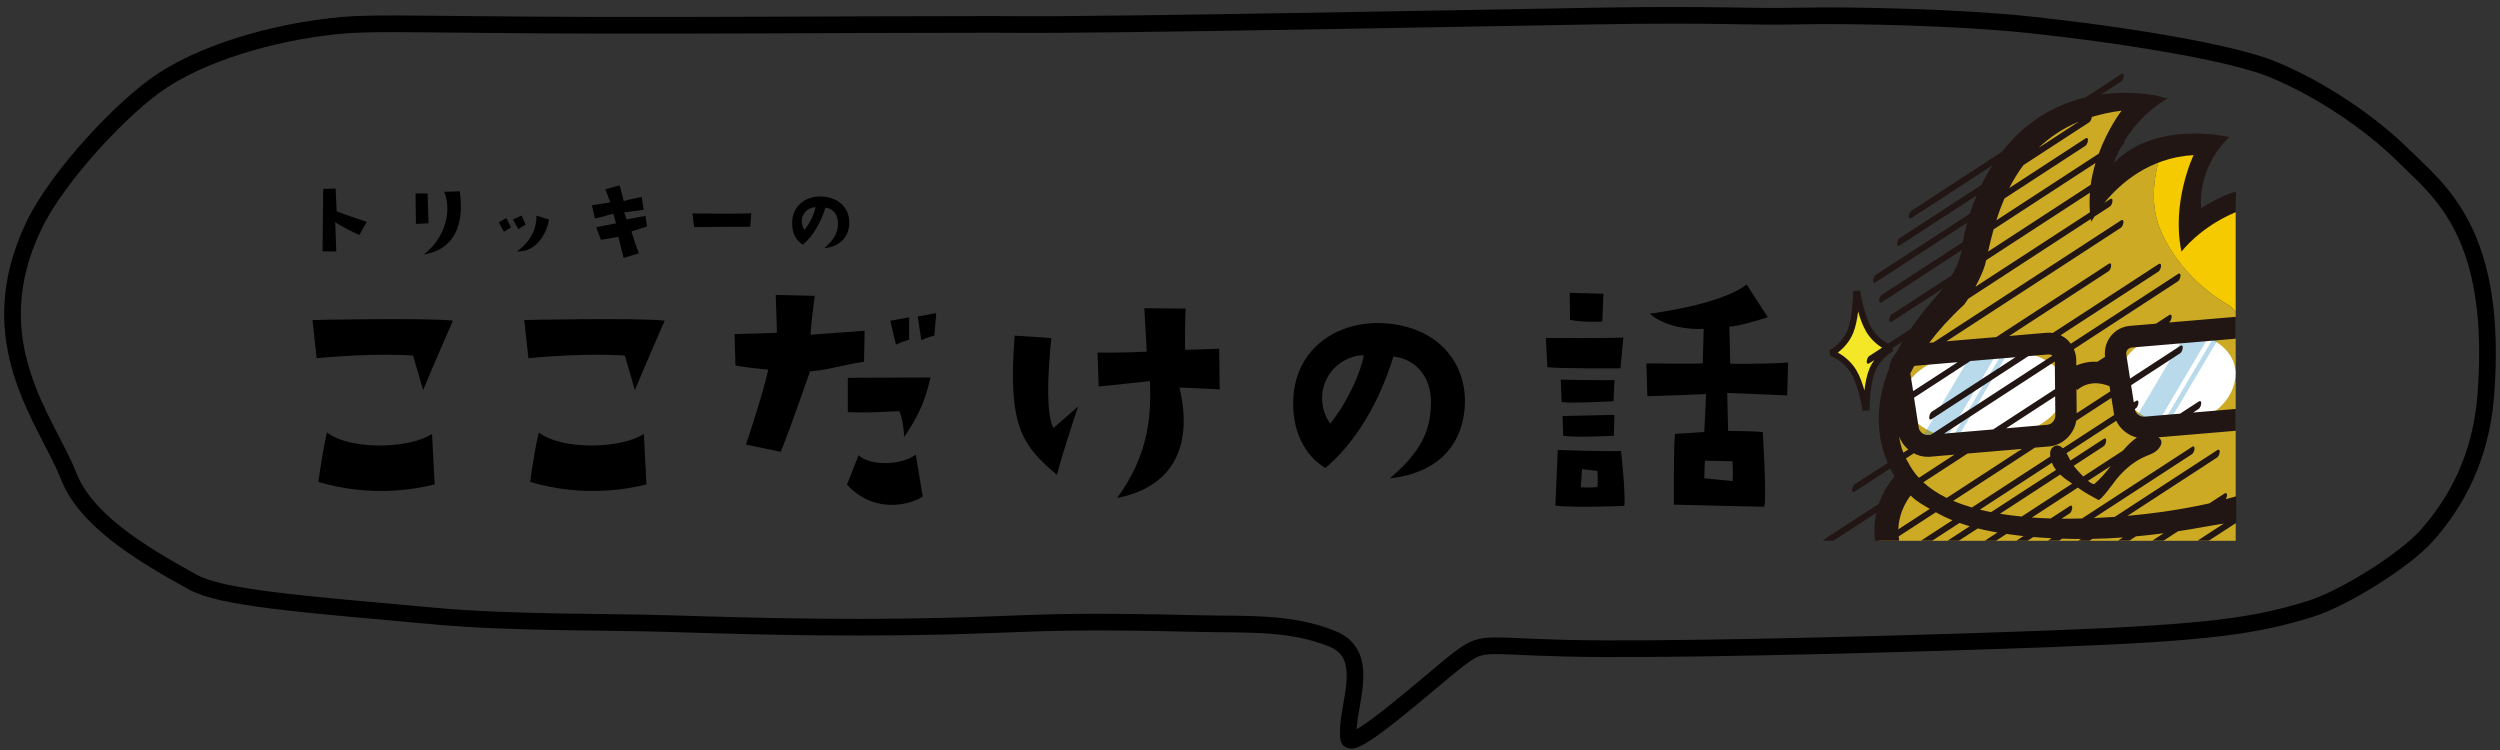 <svg width="300" height="90" viewBox="0 0 300 90" fill="none" xmlns="http://www.w3.org/2000/svg">
<rect x="0" y="0" width="300" height="90" fill="#333333" stroke="none"/>
<path d="M43.137 28.203C42.779 28.072 40.622 26.999 40.224 26.645L40.354 30.177C40.354 30.177 39.22 30.166 38.703 30.166C38.703 30.166 38.753 26.432 38.783 22.668L40.274 22.627L40.403 25.349C42.054 25.997 42.7 26.179 44.012 26.614L43.117 28.203H43.137Z" fill="black"/>
<path d="M51.31 23.204L51.419 26.797L49.908 26.868L49.868 23.215H51.31V23.204ZM50.833 30.551C53.527 28.487 54.223 25.198 53.298 23.022L55.168 22.951C55.764 27.03 54.472 29.965 50.823 30.551H50.833Z" fill="black"/>
<path d="M61.302 27.303C61.302 27.303 60.785 27.627 60.477 27.809C60.477 27.809 60.02 27.03 59.87 26.665L60.755 26.17C60.755 26.17 61.242 27.04 61.302 27.303ZM62.585 25.866C62.585 25.866 62.953 26.706 63.082 26.949L62.187 27.495C61.908 26.908 61.759 26.756 61.551 26.342L62.575 25.866H62.585ZM62.038 30.157C63.798 28.932 64.414 27.232 64.374 25.876L65.876 26.342C65.617 28.052 64.315 30.288 62.038 30.167V30.157Z" fill="black"/>
<path d="M71.394 26.22L71.026 24.621C71.026 24.621 72.298 24.429 73.243 24.287L72.636 22.719L74.356 22.233C74.356 22.233 74.824 23.933 74.844 24.125C74.844 24.125 75.639 23.893 77.011 23.63L77.24 25.168C77.24 25.168 75.977 25.37 74.903 25.491L75.201 26.331C75.201 26.331 76.921 26.018 77.458 25.906L77.647 27.171C76.683 27.475 76.444 27.556 75.768 27.779C75.768 27.779 76.504 30.076 76.663 30.39L74.824 30.956C74.545 29.823 74.456 29.347 74.207 28.416L72.119 28.78C72.119 28.78 71.771 27.941 71.562 27.262C71.562 27.262 72.954 26.979 73.919 26.797L73.601 25.643C72.984 25.785 72.447 26.008 71.403 26.21L71.394 26.22Z" fill="black"/>
<path d="M83.096 25.613C84.726 25.633 89.26 25.684 90.155 25.573L90.035 27.212C90.035 27.212 86.377 27.202 83.295 27.252L83.096 25.613Z" fill="black"/>
<path d="M100.555 26.787C100.564 25.653 99.878 25.006 99.053 24.915C98.506 26.716 97.562 28.335 96.339 29.367C95.514 28.882 94.967 27.86 95.066 26.514C95.186 24.581 96.816 23.488 98.616 23.579C100.873 23.69 102.046 25.218 101.907 26.989C101.767 28.619 100.664 29.6 98.914 29.782C100.197 28.699 100.545 27.829 100.564 26.787H100.555ZM97.87 24.864C97.293 24.844 96.409 25.299 96.23 26.271C96.15 26.797 96.279 27.242 96.528 27.596C97.234 26.736 97.741 25.562 97.87 24.864Z" fill="black"/>
<path d="M37.997 42.999L37.5 38.404C37.5 38.404 50.853 38.111 54.352 38.475C54.352 38.475 51.956 43.94 50.773 46.814C50.773 46.814 49.988 44.041 49.56 42.665C49.56 42.665 44.977 42.301 37.997 42.989V42.999ZM51.847 52.076L52.165 58.128C49.839 58.715 44.539 59.697 38.206 57.835C38.206 57.835 38.703 54.08 39.24 51.894C42.103 54.08 49.192 53.827 51.837 52.076H51.847Z" fill="black"/>
<path d="M63.41 42.999L62.913 38.404C62.913 38.404 76.265 38.111 79.765 38.475C79.765 38.475 77.369 43.94 76.186 46.814C76.186 46.814 75.4 44.041 74.973 42.665C74.973 42.665 70.389 42.301 63.41 42.989V42.999ZM77.259 52.076L77.578 58.128C75.251 58.715 69.952 59.697 63.618 57.835C63.618 57.835 64.116 54.08 64.653 51.894C67.516 54.08 74.605 53.827 77.249 52.076H77.259Z" fill="black"/>
<path d="M88.256 43.839L88.147 40.084C88.147 40.084 91.507 40.014 93.227 39.943C93.227 39.943 93.187 37.797 93.088 35.389L97.771 35.5C97.771 35.5 97.303 38.89 97.274 40.165L103.756 39.69L103.686 43.404C100.505 43.91 99.501 44.385 97.204 44.567C97.204 44.567 95.056 50.801 93.694 54.222L89.509 53.351C89.509 53.351 91.517 47.452 92.193 44.355C92.193 44.355 89.29 44.102 88.256 43.849V43.839ZM101.638 58.158L103.03 54.627C104.283 55.861 107.972 55.942 109.9 54.556L110.726 59.585C109.94 60.203 105.327 62.095 101.638 58.169V58.158ZM111.66 45.296C111.054 47.887 110.407 49.627 108.508 52.441C108.369 50.619 108.26 50.255 107.932 49.344C105.496 49.415 104.75 49.567 101.738 49.455V45.337L111.65 45.296H111.66ZM107.514 41.359L106.838 38.485L109.095 38.081V40.772C109.095 40.772 108.16 41.025 107.524 41.359H107.514ZM112.127 40.277C112.127 40.277 111.193 40.499 110.557 40.823L110.129 37.979L112.346 37.575L112.127 40.266V40.277Z" fill="black"/>
<path d="M121.761 40.276L126.166 40.57C126.166 40.57 125.162 49.131 126.415 51.358L129.387 48.767C129.387 48.767 127.528 54.191 126.842 56.995C122.686 53.463 120.896 51.206 121.761 40.276ZM142.263 37.028C142.263 37.028 142.153 40.853 142.223 41.987L146.299 41.845L146.369 46.723L141.537 46.5C142.929 52.258 141.785 58.229 134.06 59.757C137.958 54.404 138.137 49.708 137.997 45.731C137.997 45.731 134.309 46.136 131.843 46.389L131.704 42.311C131.704 42.311 135.035 42.351 137.61 42.199L137.321 36.987L142.263 37.028Z" fill="black"/>
<path d="M171.722 48.393C171.762 45.002 169.684 43.039 167.208 42.786C165.558 48.18 162.734 53.058 159.046 56.155C156.58 54.697 154.929 51.641 155.218 47.593C155.576 41.805 160.477 38.526 165.886 38.779C172.647 39.103 176.196 43.697 175.759 49.02C175.331 53.898 172.04 56.853 166.771 57.399C170.638 54.161 171.672 51.54 171.712 48.403L171.722 48.393ZM163.669 42.634C161.949 42.564 159.264 43.95 158.727 46.865C158.479 48.433 158.867 49.779 159.622 50.831C161.73 48.241 163.271 44.709 163.669 42.634Z" fill="black"/>
<path d="M185.502 40.56C185.502 40.56 194.49 40.6 194.808 40.489L194.45 44.203C194.45 44.203 187.003 44.243 185.681 44.061L185.502 40.56ZM186.645 60.668L186.934 53.999C186.934 53.999 193.515 54.222 194.52 54.11C194.52 54.11 195.096 59.251 194.917 60.709C194.917 60.709 188.544 60.962 186.655 60.668H186.645ZM193.625 48.14C193.625 48.14 188.862 48.433 187.401 48.251L187.292 45.559C187.292 45.559 193.158 45.67 193.734 45.6L193.625 48.15V48.14ZM187.58 52.289L187.51 49.921L193.734 49.779L193.665 52.289C193.665 52.289 189.012 52.542 187.58 52.289ZM188.365 35.136L192.412 35.247L192.273 38.597C192.273 38.597 189.837 38.708 188.405 38.374L188.365 35.136ZM189.688 58.482C191.05 58.553 191.696 58.442 191.696 58.442C191.766 57.824 191.696 56.509 191.696 56.509L189.837 56.286L189.698 58.472L189.688 58.482ZM214.454 47.452C214.454 47.452 208.797 47.199 207.266 47.158L207.375 51.712C207.375 51.712 210.418 51.712 211.531 51.854C211.531 51.854 212.028 59.798 211.71 60.81C211.71 60.81 202.831 60.628 200.863 60.557C200.863 60.557 200.823 53.493 201.002 52.066L204.512 51.844C204.512 51.844 204.73 47.654 204.73 47.29C204.73 47.29 200.654 47.472 197.681 47.543L197.572 43.606C197.572 43.606 203.766 43.677 204.333 43.606L204.442 39.457C202.871 39.568 199.829 39.275 197.96 37.635C197.96 37.635 206.48 36.613 209.592 34.134L212.138 38.07C212.138 38.07 208.737 39.163 207.524 39.204L207.634 43.647C207.634 43.647 211.322 43.717 214.573 43.505L214.464 47.441L214.454 47.452ZM204.581 55.284L204.512 57.399C205.943 57.541 207.912 57.723 207.912 57.723C207.982 57.136 207.912 55.355 207.912 55.355L204.581 55.284Z" fill="black"/>
<path d="M268.292 24.095C264.862 25.046 262.476 27.536 262.476 27.536C261.551 22.364 265.29 17.639 265.29 17.639C263.251 17.133 261.253 17.355 259.453 17.902C258.509 20.695 257.873 24.368 259.255 27.607C261.939 33.901 267.626 36.715 267.626 36.715C267.626 36.715 267.865 36.947 268.282 37.382V24.095H268.292Z" fill="#F5CA00"/>
<path d="M268.292 37.382C267.884 36.957 267.636 36.715 267.636 36.715C267.636 36.715 261.949 33.891 259.264 27.607C257.882 24.358 258.519 20.695 259.463 17.902C255.268 19.177 252.156 22.253 252.156 22.253C252.623 15.645 257.206 12.579 257.206 12.579C257.206 12.579 238.793 9.421 236.486 33.031C236.486 33.031 223.899 44.375 227.091 53.756C227.091 53.756 227.2 55.487 228.97 57.511C226.634 59.575 225.341 61.893 225.411 64.311C225.411 64.514 225.431 64.706 225.46 64.898H268.282V37.382H268.292Z" fill="#CDAA24"/>
<path d="M268.262 44.841C268.262 41.805 264.951 39.599 260.905 39.943C256.858 40.287 253.925 43.019 254.393 46.025C254.86 49.03 258.171 51.226 261.75 50.923C265.329 50.619 268.262 47.877 268.262 44.841Z" fill="white"/>
<path d="M223.81 48.909C223.81 48.909 223.363 46.166 222.428 44.598C221.493 43.029 219.962 42.442 219.962 42.442L219.942 42.24C219.942 42.24 221.374 41.441 222.04 39.761C222.716 38.071 222.726 35.308 222.726 35.308H222.875C222.875 35.308 223.323 38.03 224.257 39.599C225.192 41.157 226.733 41.754 226.733 41.754V41.957C226.733 41.957 225.321 42.756 224.645 44.446C223.969 46.126 223.959 48.909 223.959 48.909H223.81Z" fill="#F3E727"/>
<path d="M247.89 46.571C247.92 49.607 243.754 52.451 238.634 52.886C233.514 53.321 228.95 51.226 228.473 48.221C227.996 45.215 232.172 42.382 237.729 41.906C243.287 41.43 247.861 43.535 247.89 46.571Z" fill="white"/>
<g style="mix-blend-mode:multiply" opacity="0.35">
<path d="M231.973 54.09C231.744 54.09 231.515 54.029 231.316 53.898C230.71 53.523 230.511 52.724 230.879 52.107L237.272 41.329C237.64 40.712 238.425 40.509 239.032 40.884C239.638 41.258 239.837 42.058 239.469 42.675L233.076 53.453C232.838 53.858 232.41 54.08 231.983 54.08L231.973 54.09Z" fill="#3396C4"/>
</g>
<g style="mix-blend-mode:multiply" opacity="0.35">
<path d="M234.568 52.855C234.518 52.855 234.468 52.845 234.419 52.815C234.279 52.734 234.24 52.552 234.319 52.42L240.702 41.643C240.782 41.501 240.961 41.461 241.09 41.541C241.229 41.623 241.269 41.805 241.189 41.936L234.806 52.714C234.757 52.805 234.657 52.855 234.558 52.855H234.568Z" fill="#3396C4"/>
</g>
<g style="mix-blend-mode:multiply" opacity="0.35">
<path d="M257.514 51.925C257.286 51.925 257.057 51.864 256.858 51.732C256.252 51.358 256.053 50.558 256.421 49.941L262.804 39.163C263.172 38.546 263.957 38.344 264.564 38.718C265.17 39.093 265.369 39.892 265.001 40.509L258.618 51.287C258.379 51.692 257.952 51.914 257.524 51.914L257.514 51.925Z" fill="#3396C4"/>
</g>
<g style="mix-blend-mode:multiply" opacity="0.35">
<path d="M260.109 50.68C260.06 50.68 260.01 50.67 259.96 50.639C259.821 50.558 259.781 50.376 259.861 50.245L266.244 39.467C266.323 39.325 266.502 39.285 266.632 39.366C266.771 39.447 266.811 39.629 266.731 39.76L260.348 50.538C260.298 50.629 260.199 50.68 260.099 50.68H260.109Z" fill="#3396C4"/>
</g>
<path d="M268.292 59.575C267.894 59.666 267.497 59.798 267.099 59.909C267.298 59.555 267.328 58.968 266.91 59.241C266.314 59.626 265.717 60.02 265.12 60.405C263.321 60.81 261.501 61.123 259.672 61.397C258.211 61.609 256.759 61.771 255.297 61.903C258.887 59.565 262.466 57.237 266.055 54.9C266.383 54.687 266.552 53.696 266.045 54.029C261.949 56.691 257.863 59.363 253.766 62.024C253.657 62.024 253.548 62.044 253.438 62.044C252.722 62.095 251.987 62.136 251.261 62.166C252.265 61.518 253.259 60.86 254.263 60.213C257.186 58.31 260.11 56.408 263.033 54.505C263.361 54.293 263.53 53.301 263.023 53.635C258.628 56.499 254.234 59.353 249.839 62.217C249.024 62.237 248.209 62.247 247.393 62.237C247.711 62.024 248.04 61.812 248.358 61.609C248.686 61.397 248.855 60.405 248.348 60.739C247.592 61.235 246.836 61.721 246.081 62.217C245.325 62.196 244.57 62.156 243.824 62.105C245.663 60.911 247.503 59.707 249.342 58.513C249.421 58.563 249.501 58.614 249.571 58.675C250.286 59.17 251.032 59.585 251.798 59.99C252.086 60.142 253.756 57.764 254.025 57.44C254.91 56.398 255.844 55.568 257.047 54.95C257.703 54.617 258.559 54.444 259.046 53.827C259.563 53.179 259.414 52.734 258.996 52.481L268.302 51.692V49.071L263.172 49.506C263.391 49.364 263.619 49.212 263.838 49.071C264.166 48.858 264.335 47.867 263.818 48.2C263.082 48.676 262.347 49.162 261.611 49.638L257.306 50.002C256.789 50.042 256.262 49.627 256.182 49.101V49.081C256.182 49.081 256.262 49.03 256.302 49C256.63 48.787 256.799 47.796 256.292 48.13C256.212 48.18 256.133 48.231 256.053 48.281L255.735 46.227C255.934 46.096 256.123 45.974 256.321 45.843C258.091 44.689 259.851 43.545 261.621 42.392C261.949 42.179 262.118 41.187 261.611 41.521C259.612 42.827 257.614 44.122 255.606 45.428L255.158 42.544C255.128 42.331 255.168 42.118 255.297 41.967C255.317 41.946 255.337 41.926 255.357 41.906C255.437 41.855 255.516 41.805 255.596 41.754C255.665 41.724 255.735 41.703 255.814 41.703L268.302 40.641V38.02L260.288 38.698C260.617 38.485 260.786 37.494 260.269 37.828C259.752 38.162 259.235 38.506 258.718 38.84L255.596 39.103C254.661 39.184 253.836 39.629 253.269 40.368C252.732 41.066 252.504 41.926 252.603 42.817C252.305 43.009 251.997 43.211 251.698 43.404C251.45 43.404 251.201 43.404 250.933 43.414C250.247 43.474 249.65 43.647 249.153 43.859V43.252C249.153 42.776 249.044 42.311 248.865 41.896C251.678 40.064 254.502 38.222 257.316 36.391C258.658 35.52 260 34.64 261.352 33.759C261.68 33.547 261.849 32.555 261.342 32.889C257.057 35.672 252.782 38.465 248.497 41.248C248.378 41.086 248.238 40.924 248.089 40.783C247.841 40.55 247.562 40.368 247.274 40.226C251.191 37.676 255.099 35.136 259.016 32.586C259.344 32.373 259.513 31.381 258.996 31.715C254.78 34.458 250.565 37.21 246.339 39.953C246.091 39.922 245.842 39.912 245.584 39.932L241.1 40.317C245.077 37.726 249.054 35.136 253.031 32.545C253.359 32.333 253.528 31.341 253.021 31.675C248.527 34.599 244.033 37.524 239.549 40.449L233.573 40.955C240.553 36.411 247.522 31.877 254.502 27.333C254.83 27.121 254.999 26.129 254.492 26.463C246.996 31.341 239.509 36.208 232.022 41.086L231.515 41.127C232.589 39.69 233.951 38.172 235.671 36.583C235.671 36.583 235.88 36.33 236.188 35.854C241.09 32.656 246.001 29.469 250.903 26.271C250.923 26.392 250.933 26.503 250.953 26.625C250.953 26.625 251.072 26.392 251.32 25.997C251.947 25.593 252.563 25.188 253.19 24.783C253.518 24.571 253.687 23.579 253.18 23.913C252.961 24.055 252.742 24.196 252.514 24.348C254.353 22.091 257.863 18.914 263.231 18.61C263.231 18.61 260.517 24.267 261.78 30.197C261.78 30.197 263.967 27.252 268.312 25.451V22.982C267.049 23.366 265.647 24.004 264.146 24.985C264.146 24.985 263.49 20.401 267.497 16.444C267.497 16.444 258.678 14.339 253.647 19.581C253.647 19.581 253.915 18.731 254.582 17.527C254.601 17.507 254.631 17.497 254.651 17.477C254.8 17.375 254.92 17.112 254.949 16.89C255.954 15.27 257.604 13.246 260.179 11.779C260 11.88 258.907 11.486 258.708 11.455C257.375 11.233 256.013 11.121 254.661 11.142C253.796 11.162 252.961 11.223 252.146 11.334C252.941 10.818 253.746 10.291 254.542 9.775C254.87 9.563 255.039 8.571 254.532 8.905C253.11 9.836 251.688 10.757 250.267 11.688C246.17 12.659 242.83 14.896 240.255 18.205C236.626 20.573 232.987 22.931 229.358 25.299C229.03 25.512 228.861 26.503 229.368 26.169C232.619 24.055 235.86 21.939 239.101 19.834C238.624 20.573 238.177 21.363 237.769 22.192C234.498 24.328 231.227 26.453 227.956 28.578C227.628 28.791 227.459 29.782 227.976 29.448C231.048 27.445 234.12 25.451 237.202 23.447C236.904 24.156 236.626 24.884 236.387 25.633C232.619 28.092 228.841 30.541 225.073 33C224.745 33.213 224.576 34.205 225.083 33.871C228.741 31.493 232.4 29.104 236.059 26.726C235.85 27.495 235.671 28.274 235.532 29.054C232.291 31.169 229.05 33.274 225.808 35.389C225.48 35.601 225.311 36.593 225.828 36.259C229.01 34.184 232.201 32.11 235.383 30.035C235.383 30.106 235.363 30.167 235.353 30.238C235.353 30.238 235.214 31.341 234.21 33.041C231.814 34.599 229.408 36.168 227.011 37.726C226.683 37.939 226.514 38.931 227.021 38.597C229.06 37.271 231.098 35.945 233.136 34.62C232.927 34.883 232.708 35.156 232.46 35.439C231.694 36.31 230.481 37.706 229.268 39.487C228.374 40.074 227.469 40.661 226.574 41.238C226.107 40.985 225.212 40.408 224.605 39.396C223.72 37.909 223.273 35.257 223.273 35.227L223.213 34.883L222.368 34.943V35.298C222.368 35.298 222.348 38.01 221.702 39.609C221.086 41.137 219.783 41.886 219.763 41.896L219.545 42.017L219.614 42.705L219.833 42.786C219.833 42.786 221.255 43.343 222.12 44.78C223.005 46.268 223.452 48.929 223.452 48.959L223.512 49.303L224.357 49.243V48.889C224.357 48.889 224.377 46.166 225.013 44.578C225.629 43.05 226.932 42.291 226.952 42.28L227.161 42.159L227.131 41.754C227.528 41.501 227.916 41.238 228.314 40.985C228.065 41.4 227.817 41.835 227.588 42.291C227.509 42.371 227.439 42.452 227.369 42.544C226.992 43.029 226.763 43.606 226.703 44.213C225.351 47.563 224.804 51.499 226.524 55.547C225.202 56.398 223.889 57.258 222.567 58.118C222.239 58.331 222.07 59.322 222.577 58.988C223.999 58.067 225.411 57.146 226.832 56.215C226.942 56.448 227.071 56.681 227.2 56.914C227.25 56.995 227.3 57.076 227.349 57.167C226.524 58.138 225.888 59.251 225.47 60.446C225.421 60.476 225.371 60.506 225.321 60.547C223.194 61.923 221.076 63.309 218.948 64.696C218.888 64.736 218.829 64.807 218.789 64.888H220.012C221.732 63.775 223.442 62.652 225.162 61.538C224.914 62.662 224.864 63.785 225.013 64.888H227.906C227.876 64.716 227.857 64.544 227.837 64.372C229.318 63.401 230.809 62.439 232.301 61.468C232.937 61.832 233.603 62.156 234.289 62.429C233.036 63.249 231.774 64.068 230.521 64.878H231.873C232.967 64.17 234.051 63.461 235.144 62.753C235.542 62.895 235.95 63.026 236.367 63.148C235.482 63.724 234.587 64.301 233.703 64.888H235.055C235.81 64.392 236.566 63.907 237.332 63.411C237.898 63.552 238.475 63.674 239.052 63.785C239.27 63.825 239.479 63.866 239.698 63.896C239.191 64.23 238.684 64.554 238.177 64.888H239.529C239.946 64.615 240.364 64.342 240.782 64.068C241.458 64.17 242.134 64.251 242.82 64.332C242.531 64.514 242.253 64.706 241.965 64.888H243.317C243.546 64.736 243.774 64.595 244.003 64.443C244.729 64.504 245.464 64.554 246.2 64.585C246.051 64.686 245.892 64.787 245.743 64.878H247.095C247.224 64.797 247.344 64.716 247.473 64.635C247.771 64.635 248.069 64.655 248.378 64.665C248.825 64.665 249.262 64.676 249.71 64.676C249.6 64.746 249.501 64.817 249.392 64.888H250.744C250.853 64.817 250.973 64.736 251.082 64.665C252.315 64.645 253.548 64.585 254.77 64.493C254.572 64.625 254.373 64.757 254.174 64.878H255.526C255.785 64.706 256.053 64.534 256.312 64.362C257.425 64.261 258.539 64.139 259.642 63.987C259.185 64.281 258.737 64.574 258.28 64.878H259.632C260.209 64.504 260.786 64.129 261.372 63.745C262.406 63.593 263.43 63.421 264.464 63.228C265.22 63.087 266.045 62.975 266.86 62.824C265.807 63.512 264.763 64.19 263.709 64.878H265.061C266.154 64.17 267.248 63.451 268.352 62.743V59.555L268.292 59.575ZM249.461 14.592C247.851 15.645 246.23 16.697 244.619 17.75C245.922 16.505 247.513 15.412 249.461 14.592ZM240.513 23.832C243.754 21.717 246.996 19.612 250.247 17.497C250.575 17.284 250.744 16.293 250.227 16.627C247.184 18.61 244.142 20.583 241.11 22.567C241.587 21.636 242.144 20.705 242.81 19.814C245.445 18.104 248.079 16.384 250.714 14.673C250.873 14.572 250.992 14.268 251.022 14.036C252.106 13.702 253.299 13.439 254.592 13.277C254.592 13.277 252.981 15.341 251.847 18.438C247.751 21.099 243.655 23.771 239.569 26.433C239.827 25.593 240.145 24.722 240.533 23.832H240.513ZM239.231 27.526C243.307 24.874 247.383 22.223 251.46 19.561C251.211 20.381 251.012 21.251 250.883 22.172C246.777 24.844 242.681 27.515 238.574 30.187C238.743 29.418 238.952 28.517 239.231 27.526ZM238.057 32.231C238.147 31.988 238.246 31.644 238.346 31.219C242.492 28.517 246.638 25.825 250.794 23.123C250.734 23.882 250.734 24.672 250.794 25.471C246.21 28.457 241.627 31.442 237.043 34.417C237.381 33.8 237.739 33.061 238.057 32.231ZM224.317 42.705C223.989 42.918 223.82 43.91 224.337 43.576C224.526 43.454 224.715 43.333 224.904 43.211C224.685 43.525 224.476 43.889 224.307 44.304C223.999 45.063 223.83 46.015 223.73 46.855C223.502 46.035 223.174 45.114 222.756 44.416C222.07 43.272 221.096 42.614 220.539 42.311C221.046 41.926 221.901 41.147 222.398 39.922C222.696 39.163 222.875 38.212 222.975 37.372C223.203 38.192 223.532 39.103 223.949 39.811C224.516 40.762 225.281 41.37 225.848 41.724C225.341 42.058 224.834 42.382 224.327 42.715L224.317 42.705ZM251.33 58.057C251.211 58.158 250.913 57.986 250.555 57.703C251.47 57.106 252.384 56.509 253.299 55.922C252.683 56.701 252.056 57.46 251.33 58.067V58.057ZM256.431 52.501C256.431 52.501 256.421 52.501 256.411 52.511C255.795 52.937 255.258 53.483 254.741 54.08C253.16 55.112 251.569 56.145 249.988 57.177C249.541 56.731 249.093 56.225 248.835 55.902C250.038 55.123 251.231 54.343 252.434 53.554C252.762 53.341 252.931 52.35 252.414 52.684C251.092 53.544 249.769 54.404 248.447 55.264C248.318 55.001 248.159 54.687 247.98 54.384C249.968 53.088 251.957 51.793 253.945 50.498C254.432 51.499 255.357 52.248 256.421 52.501H256.431ZM249.302 46.794C249.302 46.794 249.988 46.096 251.142 46.005C251.937 45.934 252.693 46.166 253.14 46.338L253.239 46.956C251.897 47.836 250.545 48.706 249.203 49.587L249.173 46.672L249.302 46.794ZM246.638 49.901C246.638 50.427 246.19 50.933 245.673 50.973L240.732 51.398C242.691 50.123 244.659 48.848 246.618 47.563L246.638 49.901ZM246.578 43.373L246.608 46.693C244.132 48.302 241.657 49.921 239.181 51.53L233.275 52.036C237.709 49.152 242.154 46.258 246.588 43.373H246.578ZM234.548 54.546C233.116 55.477 231.694 56.408 230.263 57.339C229.746 56.772 229.298 56.134 228.96 55.446C228.96 55.446 228.851 55.294 228.712 55.011C229.03 54.809 229.338 54.596 229.656 54.394C230.163 54.667 230.73 54.819 231.306 54.819C231.406 54.819 231.495 54.819 231.595 54.809L234.548 54.556V54.546ZM241.855 42.867C238.505 45.043 235.154 47.229 231.814 49.405C231.485 49.617 231.316 50.609 231.824 50.275C235.681 47.765 239.549 45.245 243.406 42.736L245.783 42.533C245.783 42.533 245.832 42.533 245.852 42.533C246.011 42.533 246.17 42.584 246.29 42.675C241.428 45.843 236.566 49 231.704 52.167L231.366 52.198C230.849 52.238 230.322 51.823 230.243 51.297L229.686 47.725C231.943 46.258 234.2 44.79 236.447 43.323L241.845 42.867H241.855ZM229.686 43.94C229.746 43.92 229.815 43.9 229.895 43.889L234.916 43.464C233.136 44.618 231.356 45.782 229.577 46.935L229.238 44.81C229.378 44.527 229.527 44.233 229.686 43.94ZM228.99 53.938C228.791 54.07 228.602 54.191 228.403 54.323C228.204 53.817 228.006 53.159 227.886 52.35C228.105 52.977 228.503 53.523 228.99 53.938ZM227.797 63.512C227.817 63.036 227.886 62.55 228.016 62.044C228.254 61.113 228.682 60.233 229.268 59.454C229.308 59.494 229.348 59.525 229.378 59.565C230.084 60.233 230.77 60.587 231.575 61.063C230.312 61.883 229.06 62.702 227.797 63.522V63.512ZM233.593 59.747C232.529 59.221 231.595 58.604 230.799 57.875C232.569 56.721 234.339 55.568 236.109 54.424L242.641 53.868C239.628 55.831 236.616 57.794 233.593 59.757V59.747ZM236.636 60.901C235.85 60.668 235.095 60.405 234.389 60.101C237.66 57.976 240.931 55.841 244.192 53.716L245.892 53.574C247.532 53.432 248.885 52.107 249.153 50.488C250.555 49.577 251.957 48.656 253.369 47.745L253.647 49.496C253.667 49.597 253.687 49.688 253.707 49.789C251.659 51.125 249.6 52.461 247.552 53.797C247.244 53.493 246.886 53.341 246.469 53.574C246.051 53.817 245.962 54.282 246.031 54.778C242.899 56.812 239.767 58.857 236.636 60.891V60.901ZM238.942 61.458C238.485 61.366 238.028 61.265 237.59 61.154C240.473 59.282 243.347 57.399 246.23 55.527C246.349 55.831 246.498 56.104 246.638 56.276C246.667 56.317 246.697 56.347 246.727 56.387C244.132 58.078 241.537 59.767 238.942 61.447V61.458ZM242.601 61.984C241.716 61.893 240.841 61.791 239.996 61.65C242.402 60.081 244.818 58.513 247.224 56.944C247.662 57.359 248.149 57.703 248.656 58.037C246.638 59.353 244.619 60.668 242.601 61.984Z" fill="#211613"/>
<path d="M112.389 2.942C121.72 2.942 117.802 2.904 122.213 2.942C132.686 3.031 176.969 2.176 191.621 1.923C206.272 1.67 209.472 2.069 216 1.923C222.529 1.777 235.381 2.109 243.258 2.942C255.086 4.194 267.687 6.293 272.572 8.263C278.23 10.546 284.418 14.671 288.515 18.762C292.63 22.869 299.83 27.89 298.287 47.517C297.711 54.84 294.79 60.298 291.087 64.406C288.607 67.157 281.381 71.784 277.201 73.078C270.821 75.054 265.361 75.928 246.156 76.65C231.085 77.216 205.817 77.908 192.508 77.847C177.891 77.781 178.418 76.58 175.161 79.009C172.366 81.095 162.106 90.437 161.841 88.599C161.335 85.094 164.913 78.684 159.867 76.65C154.821 74.615 149.671 74.964 144.08 74.832C130.511 74.513 126.637 74.664 119.179 74.955L118.957 74.964C104.361 75.534 91.572 75.184 80.26 74.832C72.664 74.596 61.488 74.772 52.281 73.941C35.955 72.468 26.63 71.764 23.148 69.857C16.334 66.124 10.232 62.231 8.227 57.103C5.638 50.48 -2.688 41.008 4.113 26.977C6.97 21.085 14.812 12.697 19.542 9.633C25.565 5.731 34.46 3.607 41.142 3.031C45.339 2.67 51.531 2.974 71.473 3.031C84.442 3.069 103.058 2.942 112.389 2.942Z" stroke="black" stroke-width="2" stroke-linecap="round"/>
</svg>
